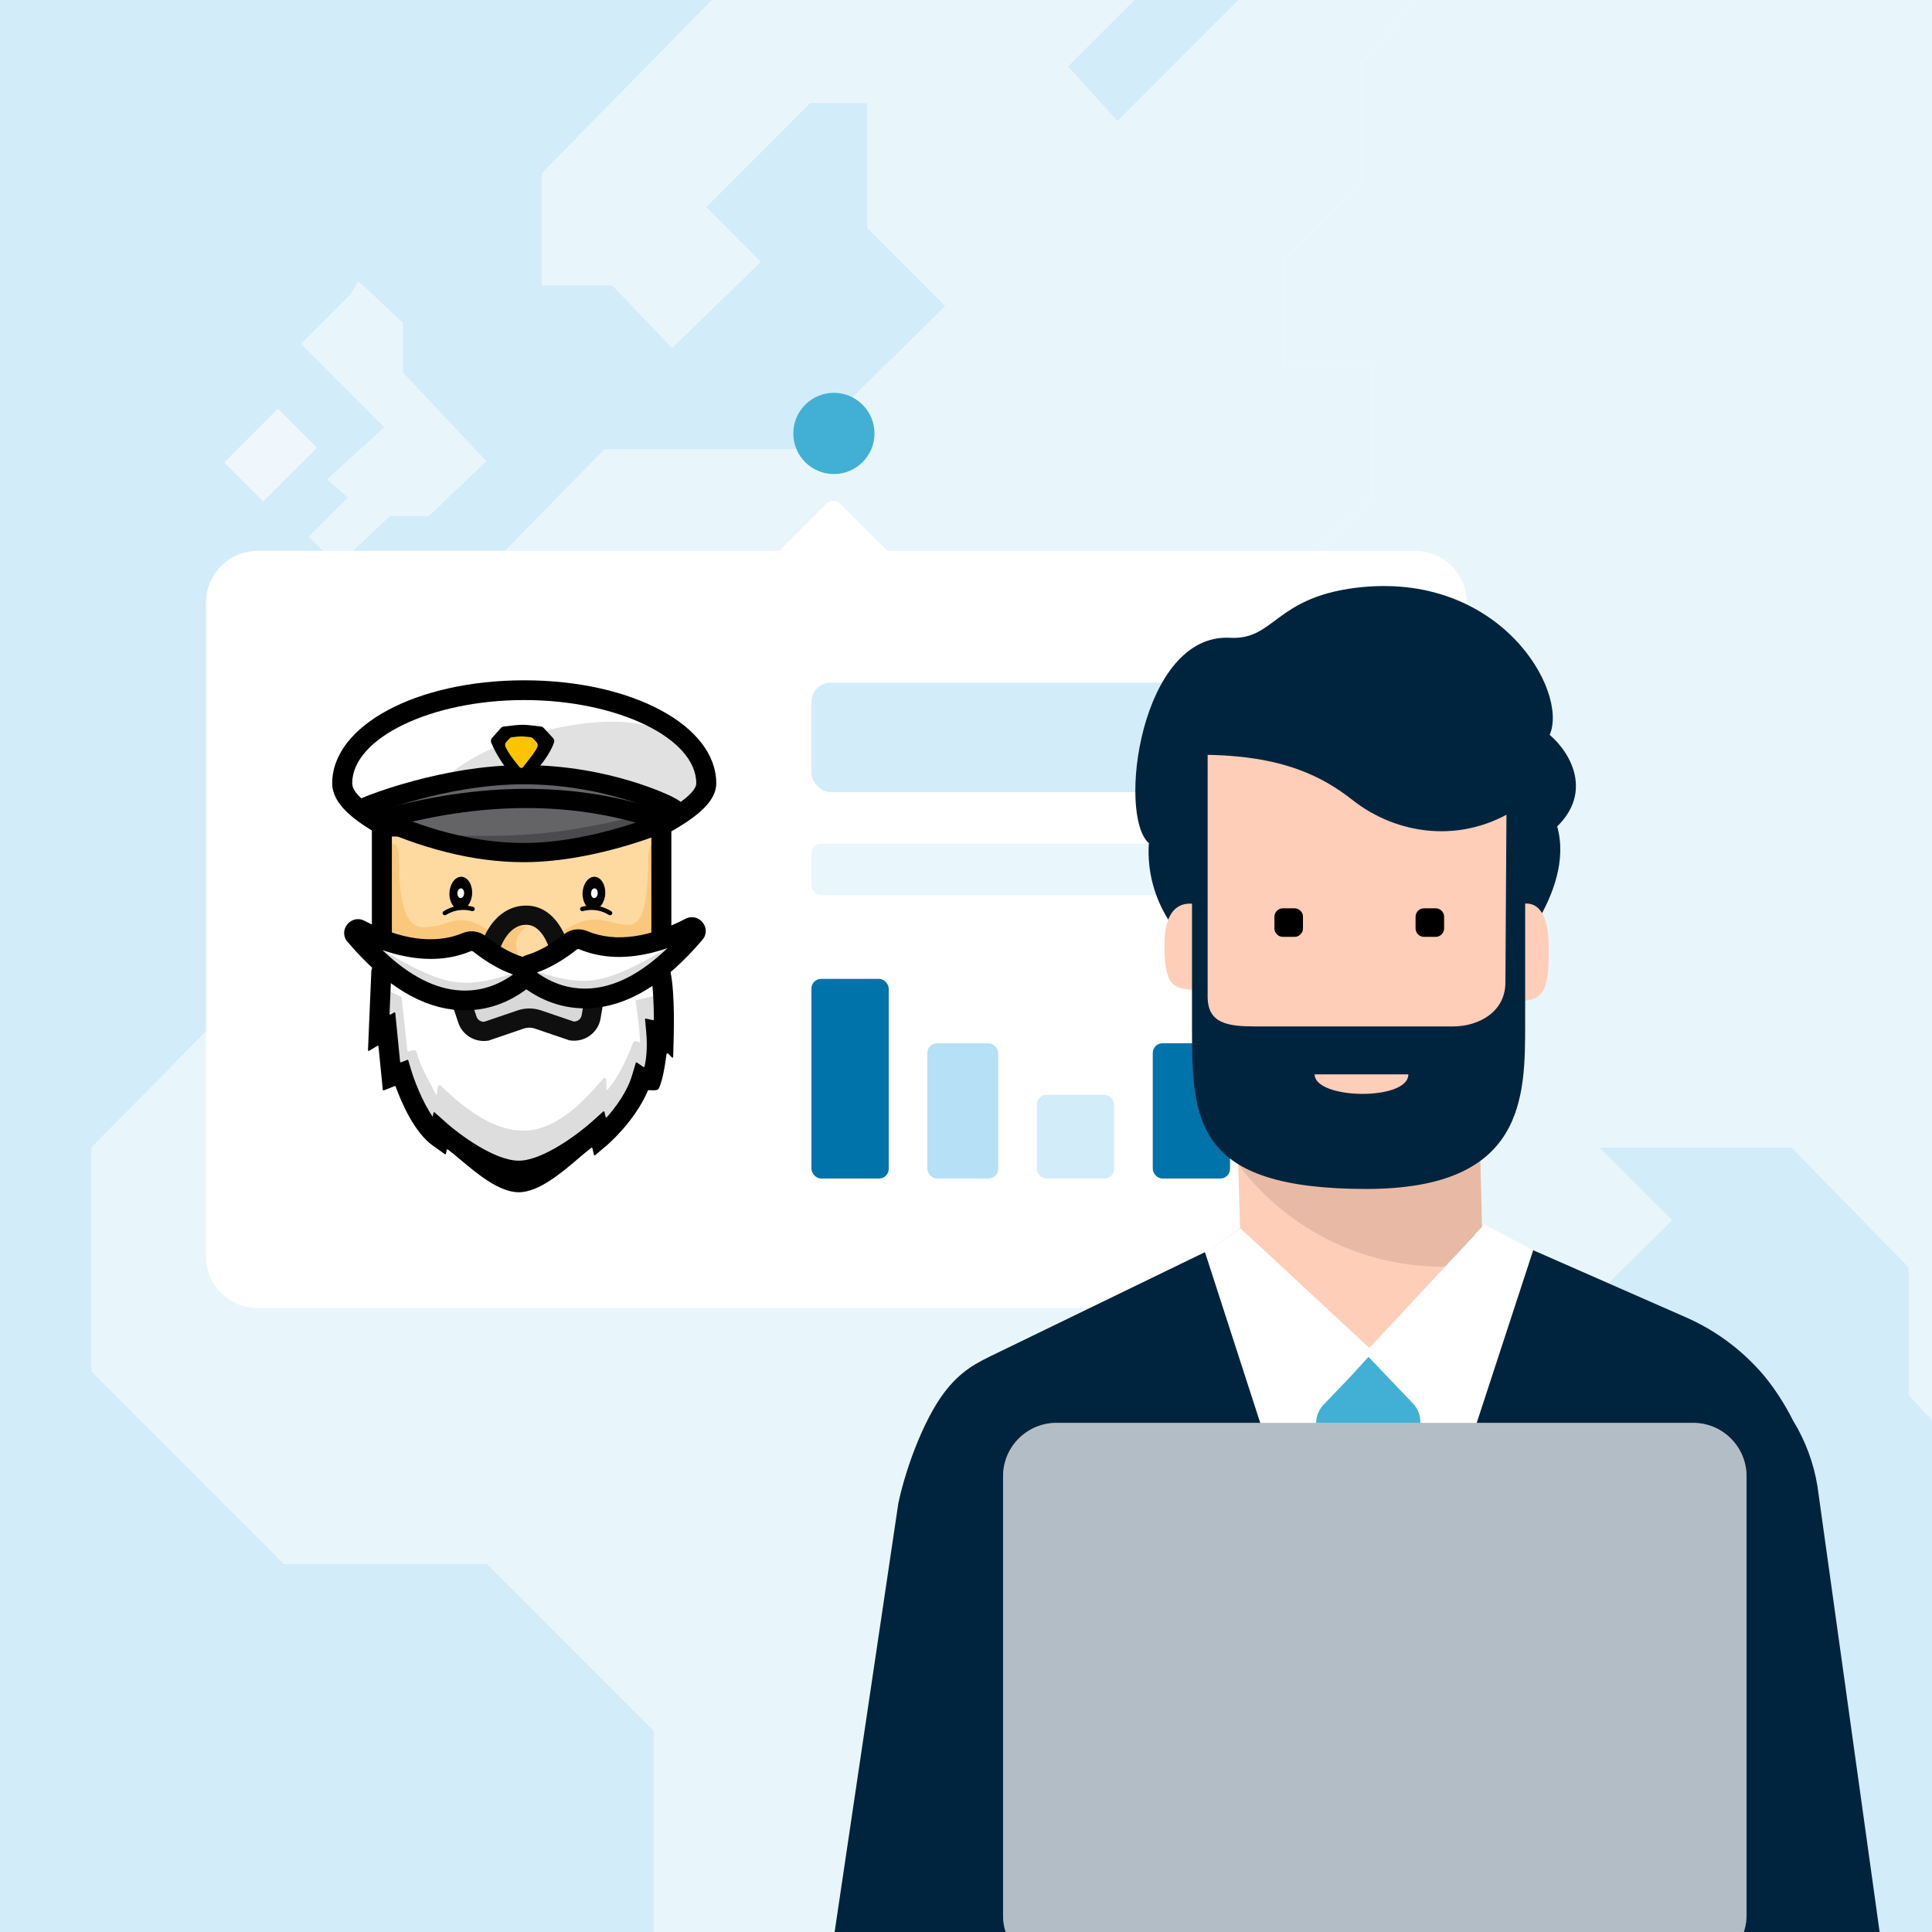 <svg width="300" height="300" viewBox="0 0 300 300" fill="none" xmlns="http://www.w3.org/2000/svg">
<rect x="0" y="0" width="300" height="300" fill="#808080" stroke="none"/>
<g clip-path="url(#clip0_17096_9280)">
<path d="M0 0H300V300H0V0Z" fill="white"/>
<path d="M0 0H300V300H0V0Z" fill="#D3ECF9"/>
<g opacity="0.95">
<g opacity="0.95">
<path d="M224.031 297.89L209.478 312.451V327.416L201.393 335.101L209.882 343.19L218.776 334.696L224.839 328.225V316.091L233.329 307.597V297.89H224.031Z" fill="white"/>
<path d="M224.031 297.89L209.478 312.451V327.416L201.393 335.101L209.882 343.19L218.776 334.696L224.839 328.225V316.091L233.329 307.597V297.89H224.031Z" fill="#F2F9FD"/>
</g>
<g opacity="0.75">
<path d="M168.245 157.946H146.011H117.31L103.161 143.79H79.31H48.183L14.227 178.169V212.953L44.141 242.883H75.672L101.544 268.769V320.136L119.331 338.337V357.346V376.761H147.224L181.18 342.786V315.282L198.159 297.89V273.218L228.073 243.288V225.896H209.478L200.18 216.189L172.691 189.494V178.978H168.245V157.946Z" fill="white"/>
<path d="M168.245 157.946H146.011H117.31L103.161 143.79H79.31H48.183L14.227 178.169V212.953L44.141 242.883H75.672L101.544 268.769V320.136L119.331 338.337V357.346V376.761H147.224L181.18 342.786V315.282L198.159 297.89V273.218L228.073 243.288V225.896H209.478L200.18 216.189L172.691 189.494V178.978H168.245V157.946Z" fill="#F2F9FD"/>
</g>
<g opacity="0.95">
<path d="M43.163 63.518L34.873 71.812L40.876 77.818L49.166 69.524L43.163 63.518Z" fill="white"/>
<path d="M43.163 63.518L34.873 71.812L40.876 77.818L49.166 69.524L43.163 63.518Z" fill="#F2F9FD"/>
</g>
<g opacity="0.95">
<path d="M97.499 122.353H89.01V133.678H97.499V122.353Z" fill="white"/>
<path d="M97.499 122.353H89.01V133.678H97.499V122.353Z" fill="#F2F9FD"/>
</g>
<g opacity="0.75">
<path d="M62.545 57.855V50.171L55.673 43.699L54.46 45.721L46.779 53.406L59.715 66.349L50.822 74.438L54.056 77.27L47.992 83.337L52.439 87.786L60.524 80.101H66.587L75.481 71.607L62.545 57.855Z" fill="white"/>
<path d="M62.545 57.855V50.171L55.673 43.699L54.46 45.721L46.779 53.406L59.715 66.349L50.822 74.438L54.056 77.27L47.992 83.337L52.439 87.786L60.524 80.101H66.587L75.481 71.607L62.545 57.855Z" fill="#F2F9FD"/>
</g>
<g opacity="0.75">
<path d="M192.093 89.592H200.583L213.114 77.053V56.426H199.37V40.247L211.497 28.518V9.508L219.582 0.61V-7.884H200.178L173.498 18.811L165.817 10.317L177.541 -1.412L158.945 -19.613H129.839L84.159 26.9V44.292H95.074L104.372 53.999L118.116 40.652L109.627 32.158L125.797 15.979H134.69V35.394L146.818 47.528L124.18 69.773H93.862L75.266 88.783H62.734L43.735 108.197V124.376H66.777L81.33 109.006H96.691L111.244 124.376V136.51L121.35 126.398L107.606 113.051V105.366L138.329 136.105L148.839 125.589V110.219H164.605H192.093V96.468V89.592Z" fill="white"/>
<path d="M192.093 89.592H200.583L213.114 77.053V56.426H199.37V40.247L211.497 28.518V9.508L219.582 0.61V-7.884H200.178L173.498 18.811L165.817 10.317L177.541 -1.412L158.945 -19.613H129.839L84.159 26.9V44.292H95.074L104.372 53.999L118.116 40.652L109.627 32.158L125.797 15.979H134.69V35.394L146.818 47.528L124.18 69.773H93.862L75.266 88.783H62.734L43.735 108.197V124.376H66.777L81.33 109.006H96.691L111.244 124.376V136.51L121.35 126.398L107.606 113.051V105.366L138.329 136.105L148.839 125.589V110.219H164.605H192.093V96.468V89.592Z" fill="#F2F9FD"/>
</g>
<g opacity="0.75">
<path d="M556.725 -79.879L536.108 -100.102H479.514L464.152 -84.732H447.174L442.727 -80.688L434.238 -88.372H408.77L391.388 -71.385H378.856L366.729 -83.923H328.325L317.815 -109H293.56L275.369 -91.608V-69.767L251.518 -45.095H231.71V-7.884H219.583V0.61L211.498 9.508V28.517L199.371 40.247V56.425H213.115V77.053L200.583 89.591H192.094V96.467V110.219H194.924L181.584 123.971H168.244H158.542L152.478 130.442V144.194H168.244H181.988L168.244 157.946V178.978H172.69L209.477 214.975H233.732L259.603 189.494L248.284 178.169H278.199L296.39 196.774V216.593L305.688 226.704L317.006 237.221L327.113 227.109V210.526L346.516 190.303L365.516 210.121L371.175 204.459L379.665 213.357V231.558L386.941 237.625V244.905L394.622 251.781L401.09 245.31L386.941 231.154V227.109V215.38L396.643 224.682H404.324H407.153L413.217 218.615V210.93L403.919 200.819V195.156V183.427H426.153L443.131 166.035V137.318L424.536 119.117L431.812 111.837L445.153 124.78H457.684V106.983L478.301 85.547V50.763L460.918 32.158V3.036H479.514V-2.222H489.216V-10.715L495.683 -17.187H504.173V-26.489L510.641 -20.827V-6.671L506.194 -1.817V18.81L512.258 25.686V35.798L521.96 45.505H530.044V22.046V6.676L520.343 -2.626V-16.378H535.704V-33.365L549.044 -46.308L540.959 -54.398L556.725 -70.576V-79.879Z" fill="white"/>
<path d="M556.725 -79.879L536.108 -100.102H479.514L464.152 -84.732H447.174L442.727 -80.688L434.238 -88.372H408.77L391.388 -71.385H378.856L366.729 -83.923H328.325L317.815 -109H293.56L275.369 -91.608V-69.767L251.518 -45.095H231.71V-7.884H219.583V0.61L211.498 9.508V28.517L199.371 40.247V56.425H213.115V77.053L200.583 89.591H192.094V96.467V110.219H194.924L181.584 123.971H168.244H158.542L152.478 130.442V144.194H168.244H181.988L168.244 157.946V178.978H172.69L209.477 214.975H233.732L259.603 189.494L248.284 178.169H278.199L296.39 196.774V216.593L305.688 226.704L317.006 237.221L327.113 227.109V210.526L346.516 190.303L365.516 210.121L371.175 204.459L379.665 213.357V231.558L386.941 237.625V244.905L394.622 251.781L401.09 245.31L386.941 231.154V227.109V215.38L396.643 224.682H404.324H407.153L413.217 218.615V210.93L403.919 200.819V195.156V183.427H426.153L443.131 166.035V137.318L424.536 119.117L431.812 111.837L445.153 124.78H457.684V106.983L478.301 85.547V50.763L460.918 32.158V3.036H479.514V-2.222H489.216V-10.715L495.683 -17.187H504.173V-26.489L510.641 -20.827V-6.671L506.194 -1.817V18.81L512.258 25.686V35.798L521.96 45.505H530.044V22.046V6.676L520.343 -2.626V-16.378H535.704V-33.365L549.044 -46.308L540.959 -54.398L556.725 -70.576V-79.879Z" fill="#F2F9FD"/>
</g>
</g>
<path d="M32 93.541C32 89.123 35.582 85.541 40 85.541H219.741C224.159 85.541 227.741 89.123 227.741 93.541V195.111C227.741 199.529 224.159 203.111 219.741 203.111H40C35.582 203.111 32 199.529 32 195.111V93.541Z" fill="white"/>
<rect x="126" y="106" width="82" height="17" rx="3" fill="white"/>
<rect x="126" y="106" width="82" height="17" rx="3" fill="#B5E0F5" fill-opacity="0.6"/>
<rect x="126" y="131" width="82" height="8" rx="1.5" fill="white"/>
<rect x="126" y="131" width="82" height="8" rx="1.5" fill="#B5E0F5" fill-opacity="0.3"/>
<rect x="126" y="152" width="12" height="31" rx="1.5" fill="#0073AB"/>
<rect x="144" y="162" width="11" height="21" rx="1.5" fill="#B5E0F5"/>
<rect x="161" y="170" width="12" height="13" rx="1.5" fill="white"/>
<rect x="161" y="170" width="12" height="13" rx="1.5" fill="#B5E0F5" fill-opacity="0.6"/>
<rect x="179" y="162" width="12" height="21" rx="1.5" fill="#0073AB"/>
<rect x="197" y="167" width="11" height="16" rx="1.5" fill="#B5E0F5"/>
<path d="M128.337 78.204C128.923 77.618 129.873 77.618 130.458 78.204L137.796 85.541H121L128.337 78.204Z" fill="white"/>
<path d="M129.487 73.61C132.97 73.61 135.792 70.787 135.792 67.305C135.792 63.823 132.97 61 129.487 61C126.005 61 123.183 63.823 123.183 67.305C123.183 70.787 126.005 73.61 129.487 73.61Z" fill="#42B0D5"/>
<path fill-rule="evenodd" clip-rule="evenodd" d="M104.62 160.738C104.651 159.528 104.756 154.005 104.124 150.951C105.768 149.552 107.42 147.881 109.077 145.926C110.586 144.144 108.518 141.591 106.425 142.678C105.701 143.054 104.975 143.398 104.249 143.708V129.101C107.891 126.999 111.22 124.61 111.22 121.633C111.22 112.663 98.123 105.637 81.403 105.637C64.682 105.637 51.584 112.663 51.584 121.633C51.584 124.491 54.281 126.86 57.744 128.952V143.548C57.364 143.369 56.985 143.181 56.606 142.984C54.514 141.897 52.445 144.45 53.954 146.232C55.238 147.747 56.518 149.091 57.794 150.27C57.708 150.579 57.665 150.735 57.665 150.737L57.141 163.069C57.137 163.161 57.239 163.22 57.319 163.172L58.595 162.396C58.668 162.352 58.764 162.399 58.772 162.483L59.44 169.217C59.447 169.293 59.527 169.341 59.599 169.313L61.281 168.649C61.343 168.624 61.411 168.653 61.434 168.714C62.362 171.265 64.356 175.869 67.241 177.912L69.071 179.209C69.141 179.258 69.238 179.219 69.254 179.136L69.363 178.565C69.379 178.482 69.476 178.443 69.545 178.494C70.121 178.921 70.787 179.48 71.516 180.092C74.117 182.275 77.525 185.134 80.55 185.134C83.651 185.134 87.195 182.115 89.86 179.845C90.582 179.229 91.239 178.669 91.806 178.239C91.873 178.188 91.97 178.224 91.989 178.305L92.226 179.32C92.246 179.405 92.349 179.438 92.415 179.382L94.217 177.856C94.412 177.691 98.608 174.096 100.634 169.28C100.804 169.28 100.966 169.286 101.118 169.292C101.638 169.311 102.042 169.326 102.265 169.079C103.042 167.648 103.486 163.728 103.486 163.728C103.497 163.586 103.67 163.521 103.77 163.623L104.33 164.196C104.402 164.269 104.528 164.221 104.531 164.119L104.62 160.738ZM54.691 121.633C54.691 114.624 66.923 108.703 81.403 108.703C95.882 108.703 108.115 114.624 108.115 121.633C108.115 123.5 103.148 126.223 100.179 127.85C99.063 128.462 98.008 129.04 97.097 129.598C96.769 129.799 96.451 129.995 96.141 130.187L96.036 130.251C91.54 133.031 89.064 134.562 81.403 134.562C75.01 134.562 72.946 133.468 69.201 131.484L69.199 131.483C68.614 131.173 67.993 130.844 67.317 130.498C66.705 130.185 66.046 129.857 65.361 129.517L65.356 129.514C61.364 127.528 54.691 124.207 54.691 121.633Z" fill="black"/>
<path d="M104.124 150.95L102.971 149.595L102.167 150.279L102.381 151.311L104.124 150.95ZM104.619 160.738L106.398 160.785L104.619 160.738ZM109.076 145.926L110.434 147.076L110.434 147.076L109.076 145.926ZM106.425 142.678L107.245 144.257L106.425 142.678ZM104.249 143.708H102.47V146.401L104.947 145.345L104.249 143.708ZM104.249 129.101L103.359 127.56L102.47 128.074V129.101H104.249ZM57.743 128.952H59.523V127.948L58.664 127.429L57.743 128.952ZM57.743 143.548L56.985 145.158L59.523 146.354V143.548H57.743ZM56.605 142.984L55.785 144.563L56.605 142.984ZM53.954 146.232L52.596 147.382L52.596 147.383L53.954 146.232ZM57.794 150.27L59.508 150.746L59.799 149.7L59.001 148.963L57.794 150.27ZM57.665 150.737L59.443 150.813L59.443 150.806L59.443 150.8L57.665 150.737ZM57.141 163.069L55.363 162.994L55.363 162.997L57.141 163.069ZM57.319 163.172L58.237 164.696L58.243 164.692L57.319 163.172ZM58.595 162.396L57.672 160.875L57.67 160.876L58.595 162.396ZM58.772 162.483L60.542 162.307H60.542L58.772 162.483ZM59.44 169.217L61.211 169.044L61.211 169.042L59.44 169.217ZM59.599 169.313L60.25 170.969L60.252 170.968L59.599 169.313ZM61.281 168.649L61.934 170.304L61.94 170.302L61.281 168.649ZM61.433 168.714L63.105 168.105L63.102 168.097L61.433 168.714ZM67.241 177.912L68.269 176.46H68.269L67.241 177.912ZM69.071 179.209L68.042 180.661L68.046 180.663L69.071 179.209ZM69.254 179.136L67.506 178.802L67.505 178.807L69.254 179.136ZM69.363 178.565L67.616 178.228L67.615 178.231L69.363 178.565ZM69.545 178.494L68.484 179.923H68.484L69.545 178.494ZM71.515 180.092L72.659 178.728L71.515 180.092ZM89.859 179.845L88.705 178.49L89.859 179.845ZM91.806 178.239L90.733 176.818L90.73 176.822L91.806 178.239ZM91.989 178.305L93.722 177.9L93.721 177.898L91.989 178.305ZM92.226 179.32L90.493 179.725L90.493 179.727L92.226 179.32ZM92.415 179.381L91.265 178.023L91.264 178.025L92.415 179.381ZM94.216 177.856L93.066 176.498L94.216 177.856ZM100.634 169.28V167.501H99.452L98.993 168.59L100.634 169.28ZM101.117 169.292L101.051 171.07L101.117 169.292ZM102.265 169.079L103.587 170.269L103.728 170.113L103.829 169.927L102.265 169.079ZM103.486 163.728L105.254 163.929L105.258 163.894L105.26 163.86L103.486 163.728ZM103.77 163.623L105.043 162.379L105.041 162.378L103.77 163.623ZM104.33 164.196L103.058 165.44L103.058 165.44L104.33 164.196ZM104.53 164.119L106.309 164.167V164.165L104.53 164.119ZM100.179 127.85L99.323 126.289V126.289L100.179 127.85ZM97.096 129.598L96.167 128.08L96.166 128.081L97.096 129.598ZM96.14 130.187L97.075 131.701L96.14 130.187ZM96.036 130.251L95.101 128.737L95.1 128.738L96.036 130.251ZM69.201 131.484L70.034 129.911L70.032 129.911L69.201 131.484ZM69.199 131.483L68.366 133.055L68.367 133.056L69.199 131.483ZM67.317 130.498L66.506 132.082L66.506 132.082L67.317 130.498ZM65.361 129.516L64.568 131.11L64.569 131.11L65.361 129.516ZM65.355 129.514L64.563 131.107L64.563 131.107L65.355 129.514ZM102.381 151.311C102.963 154.124 102.874 159.426 102.841 160.692L106.398 160.785C106.428 159.631 106.548 153.885 105.866 150.59L102.381 151.311ZM107.719 144.775C106.115 146.668 104.531 148.268 102.971 149.595L105.277 152.306C107.005 150.836 108.724 149.094 110.434 147.076L107.719 144.775ZM107.245 144.257C107.388 144.182 107.468 144.194 107.509 144.204C107.571 144.219 107.651 144.264 107.721 144.349C107.791 144.434 107.813 144.517 107.814 144.568C107.816 144.596 107.815 144.662 107.718 144.776L110.434 147.076C113.279 143.717 109.325 139.165 105.604 141.099L107.245 144.257ZM104.947 145.345C105.717 145.016 106.484 144.652 107.245 144.257L105.604 141.099C104.918 141.455 104.233 141.78 103.551 142.071L104.947 145.345ZM102.47 129.101V143.708H106.028V129.101H102.47ZM109.441 121.633C109.441 122.416 109.006 123.322 107.87 124.409C106.744 125.486 105.158 126.522 103.359 127.56L105.139 130.642C106.982 129.578 108.88 128.368 110.33 126.981C111.769 125.604 113 123.827 113 121.633H109.441ZM81.402 107.417C89.537 107.417 96.689 109.13 101.74 111.84C106.849 114.58 109.441 118.102 109.441 121.633H113C113 116.194 109.043 111.718 103.423 108.703C97.745 105.658 89.987 103.858 81.402 103.858V107.417ZM53.364 121.633C53.364 118.102 55.955 114.58 61.064 111.84C66.116 109.13 73.267 107.417 81.402 107.417V103.858C72.817 103.858 65.059 105.658 59.382 108.703C53.762 111.718 49.805 116.194 49.805 121.633H53.364ZM58.664 127.429C56.99 126.418 55.617 125.406 54.679 124.379C53.747 123.359 53.364 122.462 53.364 121.633H49.805C49.805 123.661 50.77 125.377 52.052 126.78C53.327 128.175 55.034 129.394 56.823 130.475L58.664 127.429ZM59.523 143.548V128.952H55.964V143.548H59.523ZM55.785 144.563C56.184 144.77 56.584 144.969 56.985 145.158L58.502 141.939C58.144 141.77 57.785 141.592 57.426 141.405L55.785 144.563ZM55.312 145.082C55.215 144.968 55.215 144.902 55.216 144.874C55.218 144.824 55.24 144.741 55.309 144.656C55.379 144.57 55.46 144.526 55.522 144.51C55.563 144.5 55.642 144.489 55.785 144.563L57.426 141.405C53.706 139.472 49.751 144.024 52.596 147.382L55.312 145.082ZM59.001 148.963C57.784 147.838 56.553 146.547 55.311 145.082L52.596 147.383C53.921 148.946 55.251 150.343 56.586 151.577L59.001 148.963ZM59.443 150.8C59.442 150.826 59.439 150.873 59.437 150.893C59.436 150.91 59.433 150.939 59.431 150.953C59.427 150.983 59.423 151.008 59.421 151.024C59.416 151.055 59.411 151.08 59.408 151.092C59.406 151.106 59.403 151.117 59.401 151.124C59.4 151.132 59.398 151.138 59.397 151.143C59.393 151.159 59.39 151.172 59.389 151.175C59.388 151.18 59.387 151.183 59.387 151.185C59.386 151.186 59.386 151.188 59.386 151.188C59.386 151.188 59.387 151.185 59.389 151.176C59.394 151.159 59.401 151.131 59.412 151.093C59.433 151.016 59.465 150.901 59.508 150.746L56.08 149.793C56.036 149.948 56.004 150.065 55.982 150.145C55.971 150.184 55.962 150.216 55.956 150.238C55.953 150.249 55.95 150.26 55.947 150.271C55.946 150.275 55.944 150.284 55.941 150.296C55.94 150.3 55.936 150.313 55.932 150.33C55.931 150.337 55.926 150.357 55.921 150.382C55.919 150.394 55.914 150.419 55.908 150.45C55.907 150.461 55.891 150.555 55.886 150.675L59.443 150.8ZM58.919 163.145L59.443 150.813L55.887 150.662L55.363 162.994L58.919 163.145ZM56.4 161.648C57.487 160.992 58.974 161.764 58.919 163.142L55.363 162.997C55.299 164.559 56.99 165.448 58.237 164.696L56.4 161.648ZM57.67 160.876L56.395 161.651L58.243 164.692L59.519 163.917L57.67 160.876ZM60.542 162.307C60.401 160.889 58.838 160.168 57.672 160.875L59.517 163.918C58.498 164.536 57.125 163.909 57.001 162.659L60.542 162.307ZM61.211 169.042L60.542 162.307L57.001 162.659L57.669 169.393L61.211 169.042ZM58.948 167.657C59.945 167.265 61.1 167.911 61.211 169.044L57.669 169.391C57.795 170.675 59.109 171.417 60.25 170.969L58.948 167.657ZM60.628 166.994L58.945 167.658L60.252 170.968L61.934 170.304L60.628 166.994ZM63.102 168.097C62.717 167.055 61.57 166.618 60.622 166.996L61.94 170.302C61.115 170.63 60.104 170.251 59.764 169.332L63.102 168.097ZM68.269 176.46C67.143 175.663 66.08 174.268 65.153 172.628C64.243 171.019 63.551 169.329 63.105 168.105L59.761 169.323C60.244 170.65 61.014 172.538 62.054 174.379C63.078 176.19 64.454 178.119 66.213 179.364L68.269 176.46ZM70.1 177.756L68.269 176.46L66.212 179.364L68.042 180.661L70.1 177.756ZM67.505 178.807C67.736 177.578 69.14 177.08 70.096 177.754L68.046 180.663C69.141 181.435 70.74 180.86 71.002 179.466L67.505 178.807ZM67.615 178.231L67.506 178.802L71.001 179.471L71.111 178.901L67.615 178.231ZM70.606 177.065C69.456 176.212 67.873 176.893 67.616 178.228L71.11 178.902C70.885 180.071 69.496 180.674 68.484 179.923L70.606 177.065ZM72.659 178.728C71.944 178.128 71.233 177.531 70.606 177.065L68.484 179.923C69.009 180.312 69.629 180.832 70.372 181.454L72.659 178.728ZM80.55 183.355C79.553 183.355 78.299 182.864 76.828 181.929C75.389 181.016 73.976 179.834 72.659 178.728L70.372 181.454C71.656 182.532 73.248 183.872 74.92 184.934C76.559 185.975 78.522 186.914 80.55 186.914V183.355ZM88.705 178.49C87.357 179.639 85.894 180.883 84.402 181.847C82.874 182.834 81.573 183.355 80.55 183.355V186.914C82.628 186.914 84.649 185.925 86.335 184.835C88.057 183.722 89.697 182.32 91.013 181.199L88.705 178.49ZM90.73 176.822C90.115 177.289 89.415 177.886 88.705 178.49L91.013 181.199C91.748 180.573 92.364 180.049 92.882 179.656L90.73 176.822ZM93.721 177.898C93.411 176.582 91.841 175.982 90.733 176.818L92.878 179.659C91.905 180.393 90.528 179.865 90.257 178.713L93.721 177.898ZM93.959 178.915L93.722 177.9L90.256 178.71L90.493 179.725L93.959 178.915ZM91.264 178.025C92.195 177.234 93.669 177.682 93.958 178.913L90.493 179.727C90.822 181.127 92.503 181.641 93.567 180.738L91.264 178.025ZM93.066 176.498L91.265 178.023L93.566 180.739L95.367 179.213L93.066 176.498ZM98.993 168.59C97.142 172.992 93.231 176.358 93.066 176.498L95.367 179.213C95.591 179.023 100.075 175.2 102.274 169.97L98.993 168.59ZM101.184 167.514C101.036 167.508 100.843 167.501 100.634 167.501V171.059C100.766 171.059 100.896 171.064 101.051 171.07L101.184 167.514ZM100.943 167.888C101.08 167.736 101.233 167.639 101.364 167.583C101.482 167.532 101.566 167.522 101.577 167.521C101.587 167.519 101.566 167.523 101.489 167.523C101.412 167.522 101.321 167.519 101.184 167.514L101.051 171.07C101.264 171.078 101.657 171.098 102.028 171.051C102.429 170.999 103.072 170.84 103.587 170.269L100.943 167.888ZM103.486 163.728C101.718 163.527 101.718 163.527 101.718 163.527C101.718 163.527 101.718 163.527 101.718 163.528C101.718 163.529 101.717 163.531 101.717 163.534C101.716 163.54 101.715 163.55 101.714 163.563C101.71 163.589 101.706 163.628 101.699 163.679C101.686 163.783 101.667 163.933 101.641 164.119C101.59 164.493 101.514 165.002 101.415 165.552C101.316 166.105 101.197 166.677 101.063 167.183C100.921 167.716 100.791 168.063 100.701 168.23L103.829 169.927C104.126 169.379 104.343 168.699 104.503 168.095C104.671 167.463 104.809 166.787 104.918 166.181C105.027 165.572 105.111 165.012 105.167 164.606C105.195 164.402 105.216 164.235 105.231 164.119C105.238 164.06 105.244 164.014 105.247 163.982C105.249 163.966 105.251 163.953 105.252 163.944C105.253 163.939 105.253 163.936 105.253 163.933C105.253 163.932 105.253 163.931 105.253 163.93C105.254 163.93 105.254 163.929 105.254 163.929C105.254 163.929 105.254 163.929 105.254 163.929C105.254 163.929 105.254 163.929 103.486 163.728ZM105.041 162.378C103.852 161.164 101.834 161.952 101.711 163.596L105.26 163.86C105.159 165.219 103.488 165.878 102.499 164.868L105.041 162.378ZM105.602 162.951L105.043 162.379L102.498 164.867L103.058 165.44L105.602 162.951ZM102.752 164.07C102.793 162.559 104.604 161.932 105.601 162.95L103.058 165.44C104.2 166.606 106.262 165.882 106.309 164.167L102.752 164.07ZM102.841 160.692L102.752 164.072L106.309 164.165L106.398 160.785L102.841 160.692ZM81.402 106.924C73.944 106.924 66.992 108.445 61.841 110.938C56.837 113.36 52.911 117.041 52.911 121.633H56.47C56.47 119.216 58.66 116.432 63.392 114.142C67.977 111.922 74.381 110.483 81.402 110.483V106.924ZM109.894 121.633C109.894 117.041 105.967 113.36 100.963 110.938C95.812 108.445 88.861 106.924 81.402 106.924V110.483C88.423 110.483 94.827 111.922 99.413 114.142C104.145 116.432 106.335 119.216 106.335 121.633H109.894ZM101.034 129.41C102.501 128.606 104.57 127.474 106.273 126.294C107.121 125.707 107.951 125.059 108.587 124.384C109.153 123.783 109.894 122.824 109.894 121.633H106.335C106.335 121.375 106.454 121.457 105.997 121.943C105.609 122.355 105.011 122.839 104.246 123.369C102.724 124.424 100.825 125.467 99.323 126.289L101.034 129.41ZM98.025 131.115C98.894 130.584 99.908 130.027 101.034 129.41L99.323 126.289C98.216 126.896 97.122 127.496 96.167 128.08L98.025 131.115ZM97.075 131.701C97.386 131.509 97.701 131.314 98.027 131.115L96.166 128.081C95.835 128.283 95.516 128.481 95.206 128.673L97.075 131.701ZM96.97 131.765L97.075 131.701L95.206 128.673L95.101 128.737L96.97 131.765ZM81.402 136.341C85.35 136.341 88.095 135.947 90.481 135.133C92.841 134.327 94.752 133.137 96.971 131.765L95.1 128.738C92.823 130.145 91.248 131.11 89.331 131.765C87.439 132.411 85.115 132.782 81.402 132.782V136.341ZM68.367 133.056C70.216 134.036 71.825 134.895 73.809 135.475C75.81 136.06 78.107 136.341 81.402 136.341V132.782C78.305 132.782 76.373 132.517 74.808 132.059C73.226 131.596 71.93 130.916 70.034 129.911L68.367 133.056ZM68.367 133.056L68.369 133.057L70.032 129.911L70.031 129.91L68.367 133.056ZM66.506 132.082C67.17 132.421 67.779 132.744 68.366 133.055L70.032 129.911C69.448 129.601 68.817 129.266 68.127 128.914L66.506 132.082ZM64.569 131.11C65.256 131.451 65.905 131.774 66.506 132.082L68.127 128.914C67.504 128.595 66.836 128.263 66.153 127.923L64.569 131.11ZM64.563 131.107L64.568 131.11L66.153 127.923L66.148 127.921L64.563 131.107ZM52.911 121.633C52.911 123.006 53.761 124.134 54.523 124.914C55.346 125.757 56.431 126.559 57.56 127.288C59.827 128.752 62.586 130.123 64.563 131.107L66.148 127.921C64.134 126.918 61.56 125.635 59.492 124.299C58.454 123.628 57.621 122.993 57.068 122.427C56.454 121.799 56.47 121.546 56.47 121.633H52.911Z" fill="white"/>
<path d="M109.668 121.633C109.668 125.159 102.014 128.391 97.915 130.901C92.731 134.075 90.121 136.095 81.403 136.095C73.597 136.095 71.717 134.476 66.603 131.859C61.488 129.242 53.138 125.626 53.138 121.633C53.138 113.645 65.792 107.17 81.403 107.17C97.013 107.17 109.668 113.645 109.668 121.633Z" fill="white"/>
<path d="M97.915 130.901C92.73 134.075 90.12 136.095 81.402 136.095C73.597 136.095 71.717 134.476 66.602 131.859C61.487 129.242 65.883 117.984 84.645 113.455C103.407 108.925 108.388 116.401 109.667 121.633C109.667 125.159 102.013 128.391 97.915 130.901Z" fill="#E1E1E1"/>
<path fill-rule="evenodd" clip-rule="evenodd" d="M67.73 134.184C71.643 136.258 74.228 137.628 81.403 137.628C89.956 137.628 93.031 135.727 97.684 132.85C98.024 132.64 98.372 132.425 98.734 132.203C99.578 131.686 100.596 131.128 101.675 130.537L101.687 130.53L101.688 130.53C106.156 128.081 111.22 125.305 111.22 121.633C111.22 112.663 98.123 105.637 81.403 105.637C64.682 105.637 51.584 112.663 51.584 121.633C51.584 126.095 58.159 129.367 63.961 132.253L63.963 132.254L64.042 132.293C64.687 132.615 65.308 132.924 65.888 133.22C66.55 133.559 67.157 133.881 67.73 134.184L67.73 134.184ZM54.691 121.633C54.691 114.624 66.923 108.703 81.403 108.703C95.882 108.703 108.115 114.624 108.115 121.633C108.115 123.5 103.148 126.223 100.179 127.85C99.063 128.462 98.008 129.04 97.097 129.598C96.769 129.799 96.451 129.995 96.141 130.187L96.036 130.251C91.54 133.031 89.064 134.562 81.403 134.562C75.01 134.562 72.946 133.468 69.201 131.484L69.199 131.483C68.614 131.173 67.993 130.844 67.317 130.498C66.705 130.185 66.046 129.857 65.361 129.516L65.356 129.514C61.364 127.528 54.691 124.207 54.691 121.633Z" fill="black"/>
<path d="M58.2 148.624L57.796 158.129L59.047 157.369L59.789 164.848L61.342 164.235C61.342 164.235 63.592 171.817 67.136 174.328L67.347 173.229C67.347 173.229 74.301 179.423 79.54 179.423C84.779 179.423 91.885 173.025 91.885 173.025L92.195 174.353C92.195 174.353 97.1 170.198 98.641 165.028C99.65 165.717 100.064 165.258 100.064 165.258C100.064 165.258 101.343 162.693 100.881 157.749C101.574 157.902 102.057 158.359 102.057 158.359C102.057 158.359 102.267 150.373 101.343 148.015C99.032 146.266 58.816 146.418 58.816 146.418L58.2 148.624Z" fill="white"/>
<path d="M98.678 155.358C98.678 155.358 98.908 156.7 99.144 158.846C99.338 160.609 99.416 161.874 99.416 161.874L98.809 161.689C98.586 161.621 98.35 161.739 98.275 161.958C97.778 163.412 95.998 167.508 94.343 169.181C94.28 169.244 94.171 169.202 94.17 169.114L94.135 167.615C94.131 167.392 93.855 167.287 93.702 167.452C92.267 168.993 87.29 175.568 81.297 175.568C75.25 175.568 69.917 169.864 68.407 168.567C68.251 168.433 68.008 168.534 67.995 168.739L67.838 169.896C67.831 169.999 67.689 170.026 67.647 169.931C67.122 168.727 65.249 165.702 64.686 163.368C64.589 162.965 64.168 163.079 63.949 163.138L63.282 163.304L62.35 154.821L59.866 153.595L58.985 157.019L60.538 163.457L62.091 168.158L66.802 175.312L70.219 177.203L80.106 183.386L87.509 179.503L92.427 175.619L94.757 174.904L99.519 166.268L100.969 167.137L101.642 162.231L101.889 160.088L103.195 160.085L102.573 154.362L98.678 155.358Z" fill="#DDDDDD"/>
<path d="M59.297 130.963V141.646C59.297 141.646 56.946 150.465 80.782 151.066C105.086 151.679 102.696 141.408 102.696 141.408V129.895H59.297V130.963Z" fill="#FFDAA0"/>
<path fill-rule="evenodd" clip-rule="evenodd" d="M94.216 177.856C94.411 177.691 98.608 174.096 100.633 169.28C100.804 169.28 100.965 169.286 101.117 169.292C101.637 169.311 102.041 169.326 102.264 169.079C103.041 167.648 103.485 163.728 103.485 163.728C103.496 163.586 103.67 163.521 103.77 163.623L104.329 164.196C104.402 164.269 104.527 164.221 104.53 164.119L104.619 160.738C104.655 159.354 104.787 152.317 103.801 149.801C103.689 149.529 103.628 149.389 103.617 149.38L103.297 149.138C103.09 148.981 102.939 149.003 102.262 149.1C100.676 149.328 96.202 149.971 81.35 149.712C72.071 149.55 62.014 147.64 60.131 147.282C59.936 147.245 59.829 147.225 59.819 147.225L58.73 147.229C58.678 147.229 58.632 147.263 58.618 147.313C57.982 149.59 57.664 150.731 57.664 150.737L57.14 163.069C57.136 163.161 57.238 163.22 57.318 163.172L58.594 162.396C58.667 162.352 58.763 162.399 58.771 162.483L59.439 169.217C59.447 169.293 59.527 169.341 59.598 169.313L61.281 168.649C61.342 168.624 61.41 168.653 61.433 168.714C62.361 171.265 64.356 175.87 67.24 177.912L69.071 179.209C69.14 179.258 69.238 179.219 69.253 179.136L69.362 178.565C69.379 178.482 69.476 178.443 69.545 178.494C70.121 178.921 70.786 179.48 71.515 180.092C74.116 182.275 77.524 185.134 80.55 185.134C83.651 185.134 87.195 182.115 89.859 179.845C90.581 179.229 91.239 178.669 91.805 178.239C91.873 178.188 91.969 178.223 91.988 178.306L92.225 179.32C92.245 179.405 92.349 179.438 92.415 179.381L94.216 177.856ZM67.306 172.803C67.323 172.715 67.43 172.679 67.498 172.739L69.397 174.43C71.211 176.043 76.752 180.229 80.55 180.229C84.343 180.229 89.992 175.899 91.848 174.231L93.663 172.6C93.729 172.54 93.835 172.573 93.855 172.659L94.034 173.421C94.055 173.513 94.171 173.544 94.234 173.474C95.639 171.886 97.387 169.528 98.16 166.934L98.721 165.051C98.743 164.976 98.834 164.945 98.899 164.989L99.903 165.676C99.971 165.722 100.065 165.687 100.083 165.608C100.336 164.496 100.574 162.689 100.343 160.229L100.162 158.293C100.155 158.215 100.227 158.153 100.303 158.17L101.394 158.409C101.467 158.425 101.536 158.371 101.536 158.298C101.522 155.88 101.404 153.083 101.092 151.582C101.083 151.541 101.053 151.511 101.012 151.503C97.836 150.839 83.56 150.226 61.098 150.286C61.046 150.287 60.999 150.321 60.985 150.371L60.757 151.189C60.754 151.198 60.753 151.206 60.753 151.215L60.489 157.435C60.484 157.527 60.586 157.586 60.666 157.538L61.201 157.212C61.274 157.168 61.37 157.215 61.378 157.299L62.127 164.853C62.135 164.93 62.214 164.977 62.287 164.949L63.242 164.572C63.306 164.547 63.378 164.581 63.398 164.646L63.842 166.144C64.277 167.604 65.533 171.01 67.19 173.407L67.306 172.803Z" fill="black"/>
<path d="M93.98 138.78C93.911 140.189 93.067 141.296 92.096 141.251C91.126 141.206 90.394 140.027 90.464 138.618C90.533 137.208 91.376 136.102 92.347 136.147C93.319 136.191 94.049 137.37 93.98 138.78Z" fill="black"/>
<path d="M92.814 138.722C92.793 139.139 92.545 139.466 92.258 139.453C91.972 139.44 91.756 139.091 91.777 138.674C91.797 138.258 92.046 137.931 92.332 137.944C92.619 137.957 92.835 138.306 92.814 138.722Z" fill="white"/>
<path d="M94.531 142.064C92.817 141 91.176 141.286 90.522 141.47C90.35 141.518 90.169 141.436 90.099 141.277C90.016 141.088 90.124 140.873 90.329 140.815C91.109 140.598 92.976 140.287 94.914 141.492C95.086 141.599 95.135 141.823 95.014 141.984H95.013C94.901 142.132 94.691 142.163 94.531 142.064Z" fill="black"/>
<path d="M73.31 138.78C73.24 140.189 72.397 141.296 71.426 141.251C70.455 141.206 69.724 140.027 69.794 138.618C69.863 137.208 70.706 136.102 71.677 136.147C72.648 136.191 73.379 137.37 73.31 138.78Z" fill="black"/>
<path d="M72.067 138.722C72.047 139.139 71.798 139.466 71.512 139.453C71.225 139.44 71.01 139.091 71.03 138.674C71.051 138.258 71.299 137.931 71.586 137.944C71.872 137.957 72.088 138.306 72.067 138.722Z" fill="white"/>
<path d="M69.266 142.064C70.98 141 72.621 141.286 73.275 141.47C73.447 141.518 73.628 141.436 73.698 141.277C73.782 141.088 73.673 140.873 73.468 140.815C72.689 140.598 70.821 140.287 68.883 141.492C68.711 141.599 68.662 141.823 68.783 141.984H68.784C68.896 142.132 69.106 142.163 69.266 142.064Z" fill="black"/>
<path d="M86.636 146.276C87.338 146.619 83.754 147.242 87.044 144.858C91.134 141.894 93.359 142.854 94.965 143.171C98.071 143.784 100.658 145.633 100.658 132.603C101.046 129.843 102.055 131.606 102.055 131.606L102.366 147.089L95.611 145.403L88.779 147.234L86.73 146.28L86.636 146.276Z" fill="#FAC87D"/>
<path d="M75.927 146.276C75.225 146.619 79.102 146.834 75.811 144.449C71.721 141.485 69.248 143.626 67.618 143.784C65.25 144.014 61.905 145.633 61.905 132.603C61.517 129.843 60.507 131.606 60.507 131.606L60.197 147.089L67.579 146.339L73.786 145.403L75.833 146.28L75.927 146.276Z" fill="#FAC87D"/>
<path d="M81.861 143.901C81.861 143.901 80.95 144.252 80.314 145.681C79.744 146.958 80.702 148.798 80.702 148.798L76.625 147.265L78.832 143.978L81.861 143.901Z" fill="#FAC87D"/>
<path fill-rule="evenodd" clip-rule="evenodd" d="M77.657 147.303C77.657 147.302 77.657 147.302 76.23 146.87C74.803 146.439 74.803 146.439 74.804 146.438L74.804 146.437L74.805 146.434L74.807 146.427L74.813 146.408C74.818 146.393 74.824 146.373 74.832 146.349C74.848 146.302 74.87 146.237 74.899 146.158C74.956 145.999 75.041 145.781 75.156 145.522C75.383 145.009 75.738 144.316 76.248 143.613C77.257 142.223 79.019 140.617 81.707 140.617C84.266 140.617 85.903 142.251 86.81 143.6C87.273 144.288 87.593 144.966 87.797 145.466C87.9 145.718 87.975 145.931 88.026 146.086C88.052 146.163 88.072 146.226 88.086 146.272C88.093 146.295 88.099 146.314 88.103 146.329L88.108 146.347L88.11 146.354L88.111 146.358C88.111 146.359 88.111 146.359 86.674 146.756C85.237 147.152 85.238 147.152 85.238 147.153L85.238 147.155L85.232 147.135C85.226 147.113 85.214 147.076 85.198 147.026C85.164 146.926 85.111 146.776 85.036 146.592C84.885 146.221 84.654 145.736 84.336 145.263C83.68 144.288 82.832 143.598 81.707 143.598C80.356 143.598 79.38 144.373 78.661 145.364C78.306 145.853 78.049 146.35 77.881 146.73C77.797 146.918 77.738 147.072 77.701 147.174C77.683 147.225 77.67 147.262 77.663 147.285L77.656 147.306C77.655 147.307 77.655 147.308 77.656 147.307L77.656 147.306L77.656 147.303L77.657 147.303ZM85.239 147.157C85.239 147.157 85.239 147.157 85.239 147.157V147.157Z" fill="#0F0F0F"/>
<path fill-rule="evenodd" clip-rule="evenodd" d="M57.743 127.793V145.124C57.405 145.447 57.137 145.829 56.972 146.315C56.689 147.154 56.83 148.062 57.358 148.799C58.115 149.858 59.706 150.615 62.425 151.294C66.089 152.209 71.901 152.978 80.216 153.57C89.973 154.263 96.533 152.986 100.428 150.071C102.304 148.666 103.443 147.597 104.013 146.724C104.628 145.781 104.729 144.697 104.248 143.911V124.83H57.743V127.793ZM60.849 128.322V147.186C61.422 147.418 62.169 147.653 63.098 147.885C66.576 148.753 72.243 149.503 80.412 150.084C89.553 150.734 95.477 149.581 98.707 147.164C99.882 146.284 100.681 145.592 101.142 145.104V128.322H60.849V128.322Z" fill="black"/>
<path d="M57.389 125.74V126.507C57.389 128.346 70.124 131.719 81.306 131.719C92.487 131.719 103.669 126.813 103.669 126.813V124.361C103.669 124.361 94.299 120.331 81.306 120.331C68.985 120.331 57.389 124.374 57.389 124.374V125.74Z" fill="#646466"/>
<path d="M89.999 128.604C82.591 129.903 74.362 130.144 65.311 129.326C65.311 131.166 70.124 132.283 81.305 132.283C92.487 132.283 103.669 127.378 103.669 127.378V124.925C103.669 124.925 101.111 126.656 89.999 128.604Z" fill="#4B4B4D"/>
<path fill-rule="evenodd" clip-rule="evenodd" d="M64.342 121.227C68.852 120.021 74.968 118.803 81.306 118.803C87.98 118.803 93.717 120.018 97.786 121.232C99.823 121.84 101.447 122.449 102.568 122.909C103.129 123.14 103.565 123.333 103.864 123.47C104.013 123.539 104.129 123.594 104.209 123.633C104.249 123.652 104.28 123.667 104.302 123.678L104.329 123.691L104.333 123.694C104.334 123.694 104.335 123.694 104.335 123.695C104.82 123.936 105.259 124.185 105.597 124.442C105.765 124.57 105.961 124.739 106.128 124.954C106.283 125.153 106.527 125.539 106.527 126.068C106.527 126.507 106.368 126.859 106.236 127.083C106.099 127.317 105.928 127.519 105.766 127.687C105.441 128.022 105.011 128.362 104.522 128.703L104.402 128.787L104.268 128.846L103.669 127.481C104.268 128.846 104.268 128.846 104.267 128.846L104.267 128.847L104.256 128.851L104.228 128.863C104.203 128.874 104.169 128.889 104.123 128.908C104.033 128.946 103.902 129.002 103.732 129.071C103.392 129.21 102.898 129.407 102.272 129.643C101.02 130.113 99.237 130.739 97.099 131.364C92.837 132.611 87.094 133.877 81.306 133.877C73.583 133.877 65.394 131.813 56.756 127.757L55.898 127.355V124.041L56.824 123.662L57.389 125.041C56.824 123.662 56.825 123.661 56.825 123.661L56.828 123.66L56.837 123.656L56.866 123.645C56.891 123.635 56.927 123.62 56.974 123.602C57.068 123.564 57.204 123.511 57.381 123.444C57.735 123.309 58.249 123.119 58.904 122.891C60.212 122.436 62.082 121.832 64.342 121.227ZM59.635 125.794C67.365 129.215 74.584 130.896 81.306 130.896C86.699 130.896 92.138 129.709 96.262 128.503C98.317 127.902 100.028 127.301 101.223 126.852C101.82 126.628 102.287 126.441 102.602 126.312C102.661 126.288 102.715 126.266 102.763 126.246C102.72 126.226 102.672 126.204 102.619 126.179C102.355 126.058 101.957 125.881 101.436 125.667C100.395 125.24 98.864 124.665 96.934 124.089C93.069 122.936 87.625 121.784 81.306 121.784C75.322 121.784 69.481 122.939 65.112 124.107C62.933 124.69 61.134 125.272 59.883 125.707C59.798 125.737 59.715 125.766 59.635 125.794Z" fill="black"/>
<path d="M72.461 155.932L73.45 159.95H76.462L80.853 158.568H84.131L86.594 159.402H88.895H90.179L92.159 156.821L92.48 155.198L85.108 153.7L81.786 151.914L78.387 153.119L76.847 154.11L73.121 155.198L72.461 155.932Z" fill="#D8D8D8"/>
<path fill-rule="evenodd" clip-rule="evenodd" d="M70.358 156.391L73.186 155.448L73.992 157.863C73.992 157.863 73.992 157.863 73.992 157.863C74.157 158.357 74.647 158.693 75.194 158.662L80.353 156.901C80.353 156.901 80.353 156.901 80.353 156.901C80.353 156.901 80.354 156.901 80.354 156.901C81.547 156.493 82.844 156.493 84.037 156.9C84.037 156.9 84.037 156.9 84.038 156.9L89.081 158.619C89.694 158.651 90.221 158.223 90.318 157.651L90.654 155.67L93.593 156.169L93.257 158.15C93.257 158.15 93.257 158.15 93.257 158.15C92.878 160.382 90.774 161.876 88.548 161.559L88.41 161.54L83.075 159.722C82.505 159.527 81.886 159.528 81.318 159.722L75.872 161.581L75.736 161.601C73.742 161.892 71.805 160.728 71.164 158.806L70.358 156.391Z" fill="#0F0F0F"/>
<path d="M81.19 152.095C77.366 155.116 67.629 159.978 55.148 145.249C54.726 144.751 55.303 144.039 55.884 144.341C59.573 146.258 66.342 148.859 72.479 146.292C73.132 146.02 73.883 146.121 74.438 146.557C75.715 147.562 78.175 149.299 80.787 150.069C81.696 150.338 81.931 151.509 81.19 152.095Z" fill="white"/>
<path d="M70.54 155.126C66.211 154.64 60.944 152.047 55.068 145.114C54.647 144.617 54.487 144.415 55.068 144.717C57.061 145.753 64.203 151.226 70.043 152.387C75.011 153.374 79.573 150.751 80.716 151.088C81.626 151.357 81.852 151.374 81.111 151.96C79.087 153.559 75.407 155.673 70.54 155.126Z" fill="#DDDDDD"/>
<path d="M81.84 151.788C85.665 154.809 95.402 159.672 107.883 144.942C108.304 144.445 107.727 143.732 107.146 144.034C103.458 145.951 96.689 148.552 90.551 145.986C89.898 145.713 89.147 145.814 88.593 146.25C87.316 147.255 84.855 148.992 82.244 149.763C81.334 150.031 81.099 151.202 81.84 151.788Z" fill="white"/>
<path fill-rule="evenodd" clip-rule="evenodd" d="M71.327 156.859C75.528 157.092 79.174 155.65 82.159 153.291C83.88 151.932 83.338 149.223 81.23 148.601C79.297 148.03 77.248 146.809 75.405 145.358C74.405 144.571 73.05 144.389 71.872 144.881C67.31 146.789 61.897 145.734 56.606 142.984C54.514 141.897 52.445 144.45 53.954 146.232C59.852 153.192 65.686 156.546 71.327 156.859ZM73.084 147.704C73.213 147.65 73.36 147.67 73.468 147.756C75.393 149.271 77.505 150.564 79.661 151.319C77.339 152.989 74.594 153.969 71.501 153.798C67.693 153.587 63.642 151.634 59.38 147.528C60.554 147.936 61.75 148.266 62.961 148.502C66.544 149.2 69.964 149.009 73.084 147.704Z" fill="black"/>
<path d="M92.415 154.82C96.743 154.333 102.011 151.741 107.886 144.807C108.307 144.31 108.467 144.109 107.886 144.411C105.893 145.446 98.751 150.919 92.911 152.08C87.943 153.067 83.381 150.444 82.238 150.781C81.329 151.05 81.102 151.067 81.843 151.653C83.867 153.252 87.548 155.367 92.415 154.82Z" fill="#DDDDDD"/>
<path fill-rule="evenodd" clip-rule="evenodd" d="M81.8 148.294C79.692 148.916 79.151 151.625 80.871 152.985C83.857 155.344 87.503 156.785 91.704 156.553C97.344 156.24 103.178 152.885 109.076 145.926C110.585 144.144 108.517 141.591 106.424 142.678C101.133 145.427 95.72 146.482 91.159 144.575C89.981 144.082 88.626 144.265 87.626 145.051C85.784 146.502 83.734 147.724 81.8 148.294ZM103.65 147.221C99.389 151.327 95.337 153.28 91.53 153.491C88.436 153.663 85.692 152.683 83.37 151.012C85.526 150.257 87.639 148.963 89.562 147.449C89.671 147.363 89.818 147.344 89.947 147.398C93.066 148.702 96.487 148.893 100.069 148.195C101.28 147.959 102.477 147.629 103.65 147.221Z" fill="black"/>
<path fill-rule="evenodd" clip-rule="evenodd" d="M102.617 128.961C90.048 124.531 76.119 124.306 60.774 128.379C59.978 128.59 59.162 128.117 58.951 127.321C58.74 126.525 59.214 125.709 60.009 125.498C75.827 121.299 90.379 121.486 103.608 126.149C104.384 126.423 104.792 127.274 104.518 128.051C104.245 128.827 103.393 129.235 102.617 128.961Z" fill="black"/>
<path d="M76.282 115.326C76.688 116.308 77.244 117.328 77.95 118.385C78.654 119.44 79.557 120.438 80.658 121.379C80.935 121.616 81.347 121.604 81.611 121.352C82.758 120.256 83.71 119.184 84.465 118.135C85.198 117.118 85.718 116.182 86.023 115.326V115.326C86.113 115.075 86.055 114.796 85.875 114.601L84.425 113.038C84.313 112.916 84.162 112.838 83.998 112.816C82.629 112.634 81.68 112.543 81.15 112.543C80.619 112.543 79.641 112.634 78.214 112.816V112.816C78.044 112.838 77.887 112.92 77.773 113.049L76.409 114.579C76.227 114.783 76.178 115.073 76.282 115.326Z" fill="black"/>
<path d="M78.5 115.993C78.702 116.416 78.959 116.852 79.273 117.301C79.64 117.828 80.109 118.434 80.68 119.12H80.68C80.806 119.271 81.03 119.291 81.181 119.166C81.201 119.149 81.218 119.131 81.234 119.11C81.829 118.343 82.323 117.698 82.717 117.175C83.029 116.76 83.268 116.372 83.434 116.01V116.01C83.556 115.743 83.502 115.429 83.297 115.218L82.777 114.681C82.665 114.564 82.515 114.49 82.355 114.47C81.693 114.387 81.229 114.346 80.964 114.346C80.699 114.346 80.222 114.387 79.532 114.47C79.365 114.49 79.211 114.568 79.096 114.691L78.622 115.201C78.422 115.415 78.374 115.729 78.5 115.993Z" fill="#FAC500"/>
<path d="M231.221 191.721L214.98 206.924L214.195 213.638L212.445 228.116L210.682 213.638L209.957 207.117L195.938 191.782L196.59 191.456H230.702L231.221 191.721Z" fill="#FF5E4B"/>
<path d="M178.392 130.936C177.8 140.197 183.681 146.524 186.615 148.287C187.979 149.072 190.6 128.847 190.6 128.847L232.536 131.394C232.536 131.394 233.321 147.044 233.382 150.183C233.382 150.183 244.732 138.7 241.798 128.327C247.147 123.111 244.141 117.11 240.627 114.103C243.621 107.317 232.862 88.54 210.56 91.269C197.905 92.839 197.905 99.42 190.998 99.033C177.039 98.321 173.453 126.685 178.404 130.923" fill="#00243D"/>
<path d="M186.41 117.23C186.41 124.729 186.217 140.318 186.217 140.318H184.72C182.571 140.318 180.808 142.008 180.808 146.645C180.808 153.105 182.112 153.685 185.964 153.685V159.095C185.964 168.163 192.231 172.727 192.231 172.727V179.646L192.557 190.731L211.671 216.499L229.929 197.131L229.869 180.625V173.319C229.869 173.319 235.87 168.163 235.87 160.604C235.87 158.648 235.737 157.803 235.737 155.448C240.048 155.448 240.495 153.299 240.495 147.225C240.495 141.151 238.345 140.306 237.041 140.306H235.737V125.429C227.067 131.165 216.888 129.668 209.969 124.186C205.537 120.732 199.27 117.206 186.423 117.206" fill="#FFCEB8"/>
<path d="M201.021 145.474H199.197C198.485 145.474 197.893 144.882 197.893 144.17V142.347C197.893 141.634 198.485 141.042 199.197 141.042H201.021C201.733 141.042 202.325 141.634 202.325 142.347V144.17C202.325 144.882 201.733 145.474 201.021 145.474Z" fill="black"/>
<path d="M222.937 145.474H221.114C220.402 145.474 219.81 144.882 219.81 144.17V142.347C219.81 141.634 220.402 141.042 221.114 141.042H222.937C223.65 141.042 224.242 141.634 224.242 142.347V144.17C224.242 144.882 223.65 145.474 222.937 145.474Z" fill="black"/>
<path d="M229.917 173.392L229.857 180.697C229.857 180.697 230.449 196.286 229.917 196.346C204.475 199.474 192.279 180.757 192.279 180.757C215.113 184.996 230.11 175.734 229.917 173.392Z" fill="#E8BAA5"/>
<path d="M187.522 116.325V154.748C187.522 158.926 190.589 159.385 195.021 159.385H225.607C229.592 159.385 233.758 157.163 233.758 152.538L233.951 121.747H236.825V158.926C236.825 170.409 236.825 184.621 212.168 184.621C185.494 184.621 185.095 174.116 185.095 159.578V116.337L187.522 116.325ZM218.688 166.823H204.138C204.138 170.735 218.688 171.001 218.688 166.823Z" fill="#00243D"/>
<path d="M147.082 218.468C149.823 215.341 153.144 212.732 156.996 210.837L193.656 191.722L192.617 190.744L187.207 194.523L152.709 212.129C151.345 212.781 150.101 213.493 148.857 214.278C148.205 216.041 147.553 217.405 147.094 218.456L147.082 218.468Z" fill="#FF5E4B"/>
<path d="M133.317 314.863L155.619 337.818L164.881 329.075L250.843 331.358L251.689 335.596L281.949 320.659C290.232 315.249 293.819 313.293 292.84 306.966L282.214 230.784C281.623 227.138 280.319 223.672 278.435 220.605C277.191 218.13 275.694 215.775 273.931 213.626C270.671 209.774 266.565 206.646 261.795 204.557L238.056 194.125L228.927 191.782L214.836 207.105L214.051 213.565L212.288 228.043L210.525 213.565L209.74 206.852L187.039 194.463L156.38 209.339C152.528 211.235 150.186 212.08 147.445 215.208C143.726 219.446 140.659 227.862 139.487 233.465L129.308 301.955C128.523 306.652 129.96 311.482 133.293 314.875L133.317 314.863Z" fill="#00243D"/>
<path d="M187.135 194.523L205.924 252.568C209.776 253.546 213.882 254.391 218.12 255.116L238.08 194.124L230.448 190.14L212.638 209.315L192.617 190.731L187.135 194.511V194.523Z" fill="white"/>
<path d="M204.875 222.96L208.787 230.205L205.201 250.551L205.853 252.507C207.217 261.962 208.787 286.752 213.025 287.465L219.739 249.827L216.153 230.132L220.065 222.766C220.91 221.197 220.657 219.241 219.413 217.936C218.109 216.572 216.539 214.942 215.235 213.565C213.665 211.935 212.494 210.691 212.494 210.691L209.826 213.626L205.515 218.13C204.271 219.434 204.017 221.39 204.863 222.96H204.875Z" fill="#42B0D5"/>
<path d="M262.921 305.734H164.038C159.474 305.734 155.755 302.015 155.755 297.451V229.227C155.755 224.662 159.474 220.943 164.038 220.943H262.921C267.485 220.943 271.204 224.662 271.204 229.227V297.451C271.144 302.015 267.485 305.734 262.921 305.734Z" fill="white"/>
<path d="M262.921 305.734H164.038C159.474 305.734 155.755 302.015 155.755 297.451V229.227C155.755 224.662 159.474 220.943 164.038 220.943H262.921C267.485 220.943 271.204 224.662 271.204 229.227V297.451C271.144 302.015 267.485 305.734 262.921 305.734Z" fill="#00243D" fill-opacity="0.3"/>
</g>
<defs>
<clipPath id="clip0_17096_9280">
<rect width="300" height="300" fill="white" transform="matrix(-1 0 0 1 300 0)"/>
</clipPath>
</defs>
</svg>
